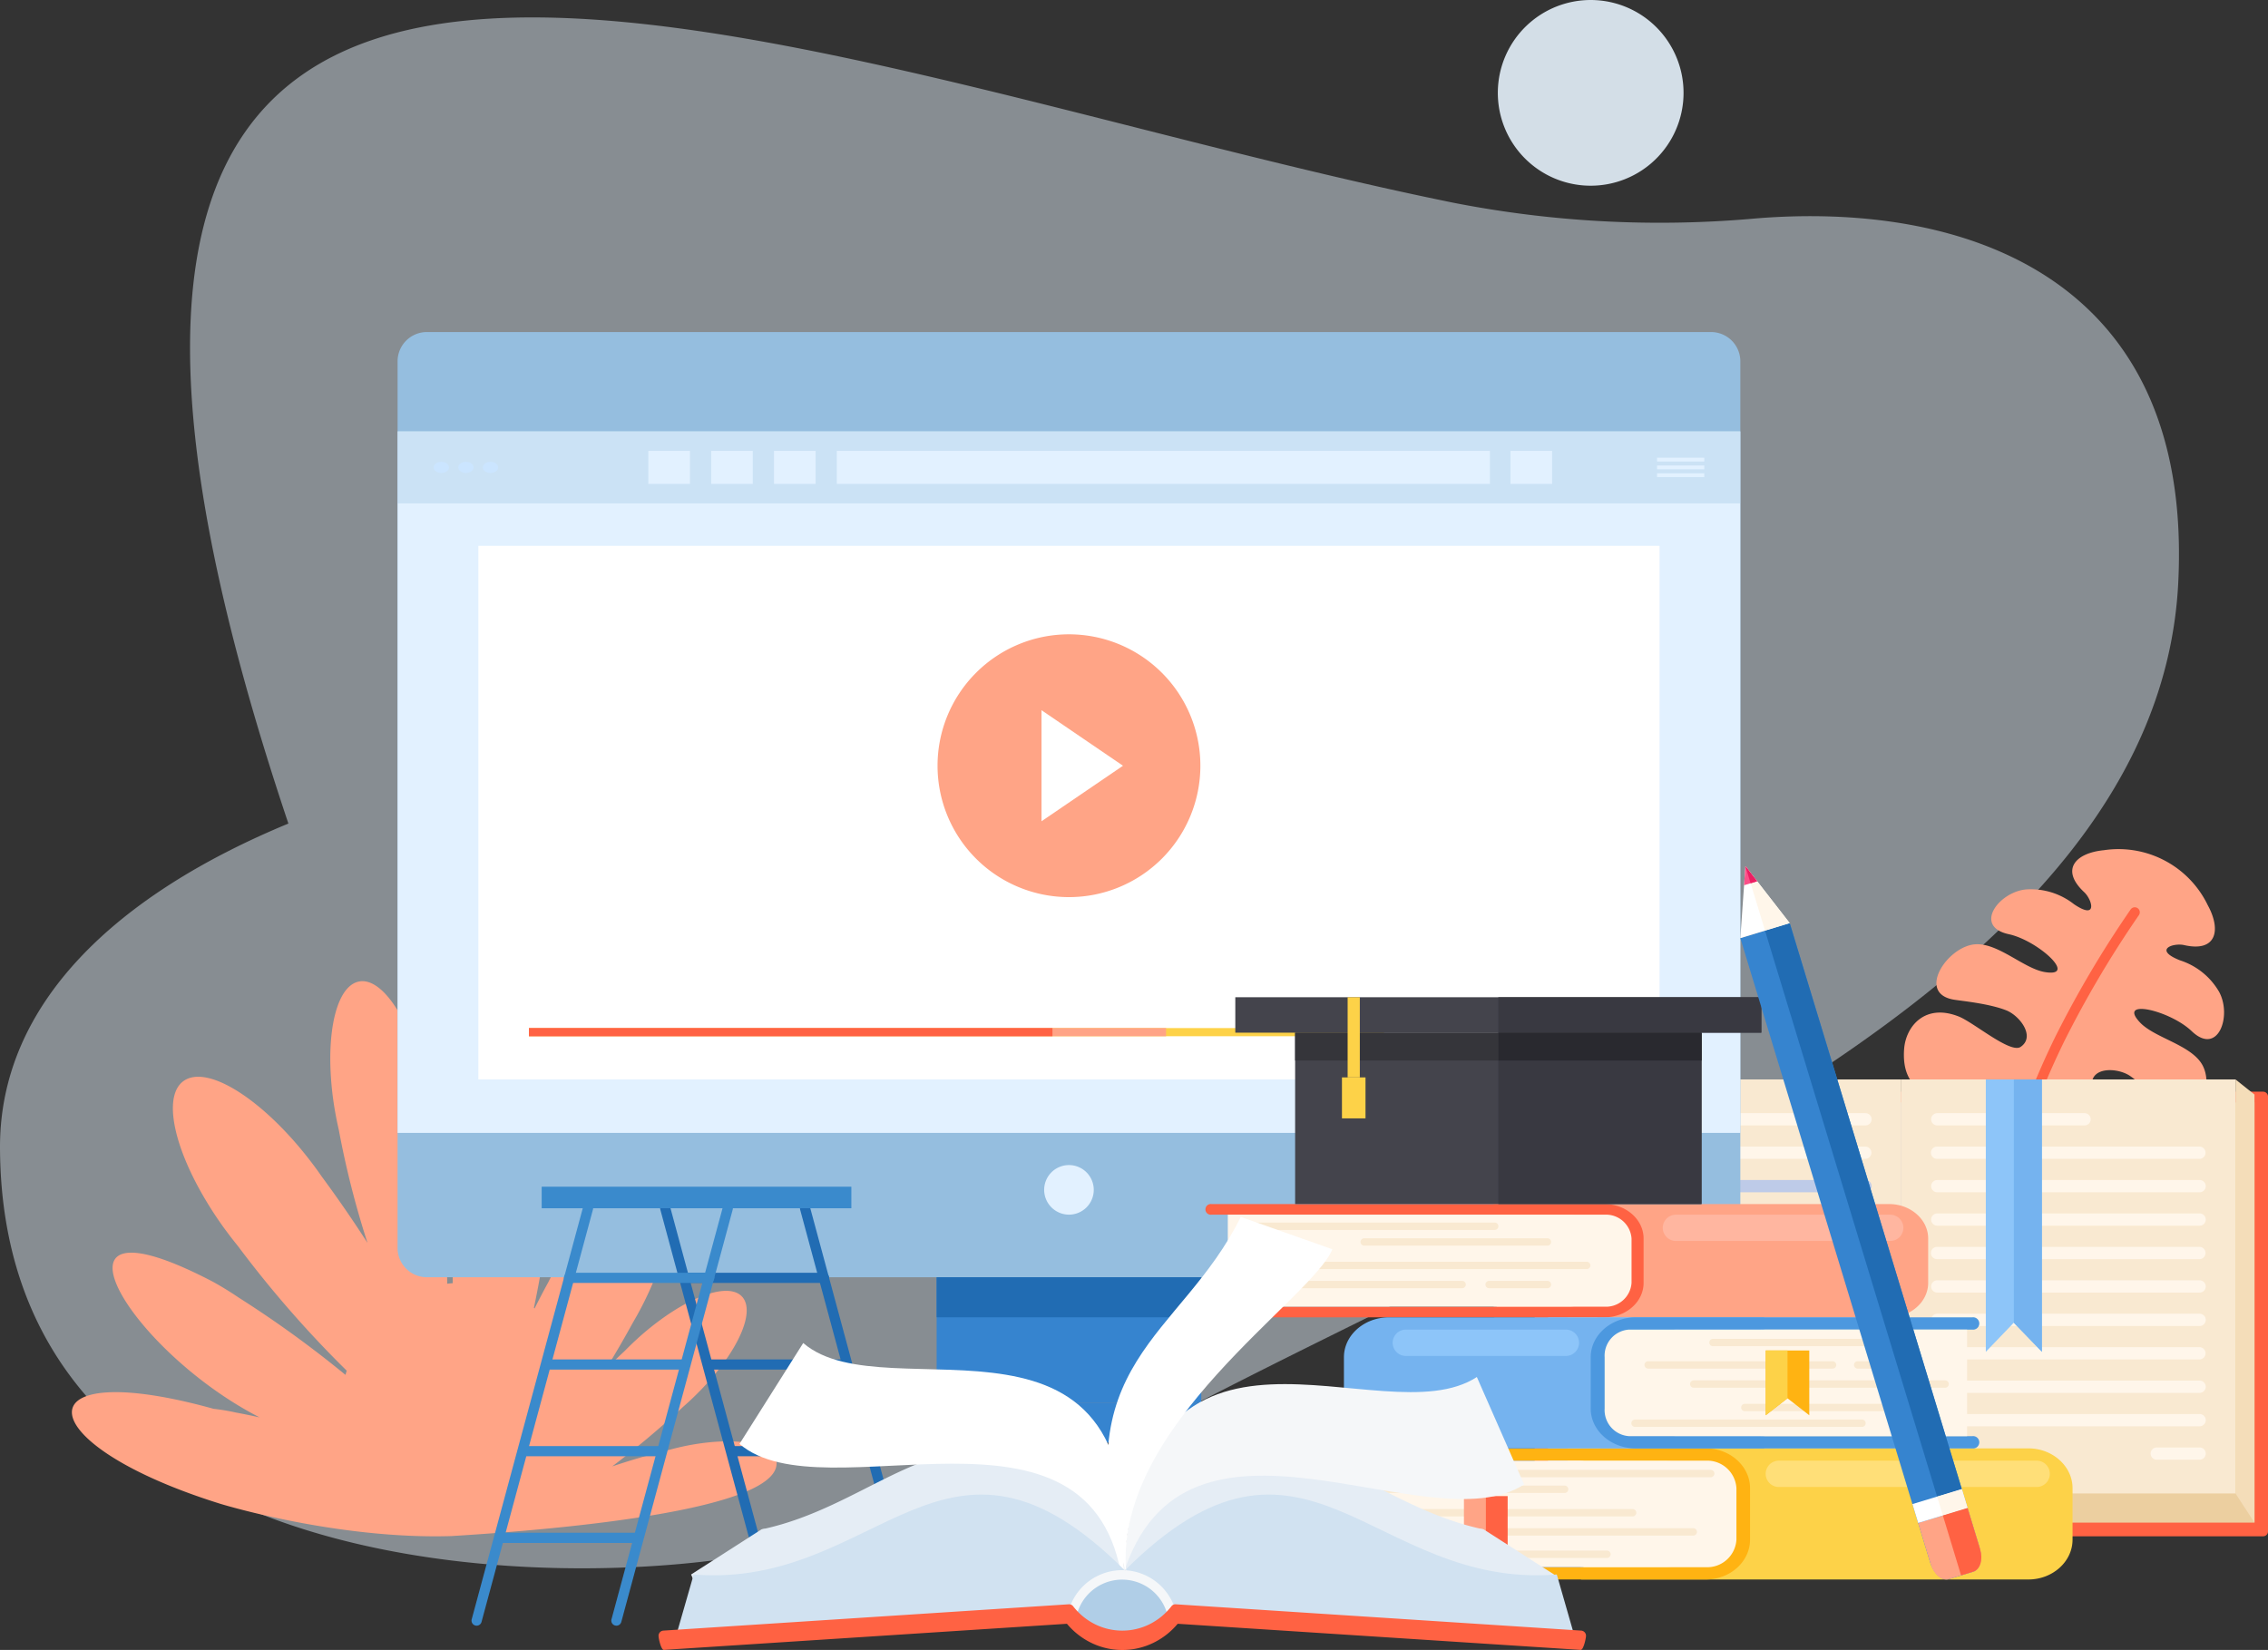 <svg id="Grupo_247" data-name="Grupo 247" xmlns="http://www.w3.org/2000/svg" xmlns:xlink="http://www.w3.org/1999/xlink" width="338.5" height="246.288" viewBox="0 0 338.5 246.288">
  <rect x="0" y="0" width="338.5" height="246.288" fill="#333333" stroke="none"/>
  <defs>
    <clipPath id="clip-path">
      <rect id="Rectángulo_176" data-name="Rectángulo 176" width="338.5" height="246.288" fill="none"/>
    </clipPath>
    <clipPath id="clip-path-3">
      <rect id="Rectángulo_138" data-name="Rectángulo 138" width="325.209" height="231.5" fill="none"/>
    </clipPath>
    <clipPath id="clip-path-4">
      <rect id="Rectángulo_139" data-name="Rectángulo 139" width="27.721" height="27.722" fill="none"/>
    </clipPath>
    <clipPath id="clip-path-5">
      <rect id="Rectángulo_144" data-name="Rectángulo 144" width="5.495" height="4.356" fill="none"/>
    </clipPath>
    <clipPath id="clip-path-6">
      <rect id="Rectángulo_150" data-name="Rectángulo 150" width="200.407" height="10.751" fill="none"/>
    </clipPath>
    <clipPath id="clip-path-7">
      <rect id="Rectángulo_164" data-name="Rectángulo 164" width="35.915" height="3.929" fill="none"/>
    </clipPath>
  </defs>
  <g id="Grupo_246" data-name="Grupo 246" clip-path="url(#clip-path)">
    <g id="Grupo_245" data-name="Grupo 245">
      <g id="Grupo_244" data-name="Grupo 244" clip-path="url(#clip-path)">
        <g id="Grupo_231" data-name="Grupo 231" transform="translate(0 2.6)" opacity="0.48">
          <g id="Grupo_230" data-name="Grupo 230">
            <g id="Grupo_229" data-name="Grupo 229" clip-path="url(#clip-path-3)">
              <path id="Trazado_620" data-name="Trazado 620" d="M262,32.511a160.1,160.1,0,0,1-45.073-2.345C114.323,9.3-15.76-52.349,43.043,122.832,17.587,133.366-.108,149.561,0,171.309c.324,65.1,82.846,66.639,114.743,60.18,9.366-3.295,26.3-11,43.92-20.146h16.175C234.18,180.036,322,147.381,325.1,86.969c2.351-45.855-32.025-57.014-63.1-54.458" transform="translate(0 -2.502)" fill="#e2eef8" fill-rule="evenodd"/>
            </g>
          </g>
        </g>
        <g id="Grupo_234" data-name="Grupo 234" transform="translate(223.555)" opacity="0.91">
          <g id="Grupo_233" data-name="Grupo 233">
            <g id="Grupo_232" data-name="Grupo 232" clip-path="url(#clip-path-4)">
              <path id="Trazado_621" data-name="Trazado 621" d="M230.521.09a13.86,13.86,0,1,0,12.2,15.337A13.86,13.86,0,0,0,230.521.09" transform="translate(-215.094 0)" fill="#e2eef8" fill-rule="evenodd"/>
            </g>
          </g>
        </g>
        <path id="Trazado_622" data-name="Trazado 622" d="M297.324,169.865q-13.018-2.427-14.758-7.82c.893-.086,3.269-.3,3.6-1.209,1.179-3.239-13.585,2.09-12.726-9.079.257-3.328,3.077-6.813,8.12-4.838,2.271.888,7.723,5.592,9.265,4.549,2.261-1.529-.125-4.662-2.151-5.46-2.622-1.033-6.69-1.394-7.864-1.6-5.518-.971-.97-7.85,3.13-8.244,3.45-.334,7.336,3.62,10.511,4.136,4.993.814-1.027-4.713-5.391-5.653-5.33-1.148-1.518-6.29,2.558-6.682a10.42,10.42,0,0,1,7.169,2.2c3.6,2.447,2.729-.669,1.523-1.795-3.6-3.36-1.3-5.852,2.948-6.263a14.787,14.787,0,0,1,15.5,8.213c2.046,3.747,1.272,7.047-3.527,5.953-1.61-.367-4.678.661-.632,2.27a10.423,10.423,0,0,1,5.846,4.7c1.963,3.6-.152,9.635-4.094,5.87-3.227-3.085-11.18-4.963-7.706-1.289,2.211,2.337,7.664,3.334,9.325,6.375,1.975,3.617-1.164,11.241-5.065,7.219-.829-.854-3.411-4.019-5.737-5.608-1.8-1.231-5.731-1.445-5.727,1.285,0,1.86,6.955,3.73,8.966,5.112,4.464,3.064,2.7,7.223.091,9.3-8.758,6.981-12.175-8.1-14.194-5.3-.57.789.591,2.872,1.022,3.657" transform="translate(10.754 4.8)" fill="#ffa486" fill-rule="evenodd"/>
        <path id="Trazado_623" data-name="Trazado 623" d="M288.392,167.29a.748.748,0,1,0,1.426.45,123.782,123.782,0,0,1,6.9-17.371,157.266,157.266,0,0,1,11.176-18.9.748.748,0,1,0-1.241-.837,158.455,158.455,0,0,0-11.282,19.08,125.194,125.194,0,0,0-6.975,17.576" transform="translate(11.343 5.125)" fill="#ff6243" fill-rule="evenodd"/>
        <path id="Trazado_624" data-name="Trazado 624" d="M53.341,140.935c3.446-.427,7.472,5.861,9.569,14.525l0,.011c.249,1.029.471,2.092.662,3.18.069.394.131.786.19,1.175a164.824,164.824,0,0,1,2.586,26.252c.185-.023.368-.044.553-.061.086-.008.171-.014.257-.021a128.882,128.882,0,0,1,.681-13.074c.054-.909.131-1.835.236-2.774a47.572,47.572,0,0,1,1.2-6.6v-.008h0c1.791-6.892,4.887-11.49,7.85-11.006,3.429.56,5.521,7.725,5.1,16.63h0v.012c-.051,1.056-.136,2.139-.261,3.238-.044.4-.095.791-.147,1.181a161.745,161.745,0,0,1-2.537,16.086l.1.083q1.007-2.016,2.052-3.921.6-1.228,1.287-2.468a47.305,47.305,0,0,1,3.654-5.621l0-.009h0c4.31-5.669,8.938-8.719,11.488-7.128,2.947,1.838,2.114,9.256-1.71,17.308h0l-.005.01q-.681,1.434-1.487,2.886c-.2.351-.394.694-.592,1.034q-2.033,3.709-4.076,7.007,1.43-1.437,2.857-2.768c.549-.561,1.124-1.12,1.722-1.671a41.083,41.083,0,0,1,4.515-3.608l.006-.006h0c5.064-3.469,9.679-4.709,11.333-2.717,1.913,2.3-.778,8.147-6.094,13.7h0l-.007.007c-.632.659-1.3,1.315-2,1.958q-.382.351-.765.685c-3.7,3.441-7.267,6.383-10.585,8.9q4.061-1.369,7.872-2.289.976-.287,2-.528a35.317,35.317,0,0,1,4.925-.807h.006c5.281-.468,9.279.553,9.681,2.752,1.332,7.286-31.59,10.248-48.5,11.273-16.856.518-33.847-4.62-34.539-4.836-28.755-8.987-29.832-22.193-.93-14.154h.009c.8.087,1.62.211,2.454.373.3.058.6.123.9.189q1.79.332,3.489.715c-19.734-10.135-34.167-34.466-6.931-20.229l.01.006c.925.516,1.857,1.071,2.786,1.669q.505.326.993.657a161.69,161.69,0,0,1,15.956,11.548c.06-.21.122-.419.187-.625a163.385,163.385,0,0,1-16.221-18.582q-1-1.228-1.973-2.56a55.134,55.134,0,0,1-4.138-6.59l-.005-.008h0c-3.867-7.305-4.823-13.667-1.9-15.577C30.5,153.543,37.9,158.038,44.519,166h0l.007.011q1.179,1.419,2.316,2.976.408.564.8,1.129c2.506,3.4,4.76,6.694,6.8,9.862a134.987,134.987,0,0,1-4.281-16.862q-.307-1.333-.554-2.729a47.523,47.523,0,0,1-.7-6.666v-.01c-.219-7.117,1.457-12.4,4.438-12.769" transform="translate(0.407 5.543)" fill="#ffa486" fill-rule="evenodd"/>
        <path id="Trazado_625" data-name="Trazado 625" d="M329.1,156.786H221.119a.736.736,0,0,0-.734.735v64.9a.736.736,0,0,0,.734.734H329.1a.736.736,0,0,0,.734-.734v-64.9a.737.737,0,0,0-.734-.735" transform="translate(8.669 6.167)" fill="#ff6243" fill-rule="evenodd"/>
        <rect id="Rectángulo_140" data-name="Rectángulo 140" width="52.706" height="62.72" transform="translate(283.777 164.559)" fill="#eccfa0"/>
        <rect id="Rectángulo_141" data-name="Rectángulo 141" width="52.706" height="62.72" transform="translate(231.072 164.559)" fill="#a9b8e0"/>
        <rect id="Rectángulo_142" data-name="Rectángulo 142" width="49.875" height="61.797" transform="translate(283.777 161.127)" fill="#f9e9d1"/>
        <rect id="Rectángulo_143" data-name="Rectángulo 143" width="49.875" height="61.797" transform="translate(233.902 161.127)" fill="#f9e9d1"/>
        <path id="Trazado_626" data-name="Trazado 626" d="M321.024,155.028v61.8l2.83,4.356v-63.9Z" transform="translate(12.628 6.098)" fill="#f4ddb9" fill-rule="evenodd"/>
        <path id="Trazado_627" data-name="Trazado 627" d="M225.157,155.028v61.8l-2.83,4.356v-63.9Z" transform="translate(8.745 6.098)" fill="#c4cfeb" fill-rule="evenodd"/>
        <g id="Grupo_237" data-name="Grupo 237" transform="translate(281.03 222.923)" opacity="0.32">
          <g id="Grupo_236" data-name="Grupo 236">
            <g id="Grupo_235" data-name="Grupo 235" clip-path="url(#clip-path-5)">
              <path id="Trazado_628" data-name="Trazado 628" d="M275.889,218.842h-5.495l2.747-4.356Z" transform="translate(-270.394 -214.487)" fill="#858585" fill-rule="evenodd"/>
            </g>
          </g>
        </g>
        <path id="Trazado_629" data-name="Trazado 629" d="M278.86,219.82H267.64a5.927,5.927,0,0,0,.388.858h10.444a5.93,5.93,0,0,0,.388-.858" transform="translate(10.528 8.647)" fill="#dd2626" fill-rule="evenodd"/>
        <path id="Trazado_630" data-name="Trazado 630" d="M316.143,207.881h-6.391a.916.916,0,1,0,0,1.832h6.391a.916.916,0,1,0,0-1.832" transform="translate(12.148 8.177)" fill="#fff6ea" fill-rule="evenodd"/>
        <path id="Trazado_631" data-name="Trazado 631" d="M317.384,203.08H278.231a.916.916,0,1,0,0,1.832h39.153a.916.916,0,0,0,0-1.832" transform="translate(10.908 7.988)" fill="#fff6ea" fill-rule="evenodd"/>
        <path id="Trazado_632" data-name="Trazado 632" d="M317.384,198.279H278.231a.916.916,0,1,0,0,1.832h39.153a.916.916,0,0,0,0-1.832" transform="translate(10.908 7.799)" fill="#fff6ea" fill-rule="evenodd"/>
        <path id="Trazado_633" data-name="Trazado 633" d="M317.384,193.478H278.231a.917.917,0,1,0,0,1.833h39.153a.917.917,0,0,0,0-1.833" transform="translate(10.908 7.61)" fill="#fff6ea" fill-rule="evenodd"/>
        <path id="Trazado_634" data-name="Trazado 634" d="M317.384,188.677H278.231a.916.916,0,1,0,0,1.832h39.153a.916.916,0,0,0,0-1.832" transform="translate(10.908 7.422)" fill="#fff6ea" fill-rule="evenodd"/>
        <path id="Trazado_635" data-name="Trazado 635" d="M317.384,183.876H278.231a.916.916,0,1,0,0,1.832h39.153a.916.916,0,0,0,0-1.832" transform="translate(10.908 7.233)" fill="#fff6ea" fill-rule="evenodd"/>
        <path id="Trazado_636" data-name="Trazado 636" d="M317.384,179.074H278.231a.917.917,0,1,0,0,1.833h39.153a.917.917,0,0,0,0-1.833" transform="translate(10.908 7.044)" fill="#fff6ea" fill-rule="evenodd"/>
        <path id="Trazado_637" data-name="Trazado 637" d="M317.384,174.273H278.231a.916.916,0,1,0,0,1.832h39.153a.916.916,0,0,0,0-1.832" transform="translate(10.908 6.855)" fill="#fff6ea" fill-rule="evenodd"/>
        <path id="Trazado_638" data-name="Trazado 638" d="M317.384,169.472H278.231a.916.916,0,1,0,0,1.832h39.153a.916.916,0,0,0,0-1.832" transform="translate(10.908 6.666)" fill="#fff6ea" fill-rule="evenodd"/>
        <path id="Trazado_639" data-name="Trazado 639" d="M317.384,164.671H278.231a.917.917,0,1,0,0,1.833h39.153a.917.917,0,0,0,0-1.833" transform="translate(10.908 6.477)" fill="#fff6ea" fill-rule="evenodd"/>
        <path id="Trazado_640" data-name="Trazado 640" d="M300.211,159.87h-21.98a.919.919,0,0,0-.917.916h0a.919.919,0,0,0,.917.916h21.98a.919.919,0,0,0,.917-.916h0a.919.919,0,0,0-.917-.916" transform="translate(10.908 6.288)" fill="#fff6ea" fill-rule="evenodd"/>
        <path id="Trazado_641" data-name="Trazado 641" d="M293.535,155.028h-8.369v40.655l4.173-4.341,4.2,4.341Z" transform="translate(11.217 6.098)" fill="#8dc5f9" fill-rule="evenodd"/>
        <path id="Trazado_642" data-name="Trazado 642" d="M269.4,203.08H230.244a.916.916,0,1,0,0,1.832H269.4a.916.916,0,1,0,0-1.832" transform="translate(9.021 7.988)" fill="#becbe8" fill-rule="evenodd"/>
        <path id="Trazado_643" data-name="Trazado 643" d="M269.4,198.279H230.244a.916.916,0,1,0,0,1.832H269.4a.916.916,0,1,0,0-1.832" transform="translate(9.021 7.799)" fill="#becbe8" fill-rule="evenodd"/>
        <path id="Trazado_644" data-name="Trazado 644" d="M269.4,193.478H230.244a.917.917,0,0,0,0,1.833H269.4a.917.917,0,0,0,0-1.833" transform="translate(9.021 7.61)" fill="#becbe8" fill-rule="evenodd"/>
        <path id="Trazado_645" data-name="Trazado 645" d="M269.4,188.677H230.244a.916.916,0,1,0,0,1.832H269.4a.916.916,0,1,0,0-1.832" transform="translate(9.021 7.422)" fill="#becbe8" fill-rule="evenodd"/>
        <path id="Trazado_646" data-name="Trazado 646" d="M269.4,183.876H230.244a.916.916,0,1,0,0,1.832H269.4a.916.916,0,1,0,0-1.832" transform="translate(9.021 7.233)" fill="#becbe8" fill-rule="evenodd"/>
        <path id="Trazado_647" data-name="Trazado 647" d="M269.4,179.074H230.244a.917.917,0,1,0,0,1.833H269.4a.917.917,0,0,0,0-1.833" transform="translate(9.021 7.044)" fill="#becbe8" fill-rule="evenodd"/>
        <path id="Trazado_648" data-name="Trazado 648" d="M269.4,174.273H230.244a.916.916,0,1,0,0,1.832H269.4a.916.916,0,1,0,0-1.832" transform="translate(9.021 6.855)" fill="#becbe8" fill-rule="evenodd"/>
        <path id="Trazado_649" data-name="Trazado 649" d="M269.4,169.472H230.244a.916.916,0,1,0,0,1.832H269.4a.916.916,0,1,0,0-1.832" transform="translate(9.021 6.666)" fill="#becbe8" fill-rule="evenodd"/>
        <path id="Trazado_650" data-name="Trazado 650" d="M269.4,164.671H230.244a.917.917,0,0,0,0,1.833H269.4a.917.917,0,0,0,0-1.833" transform="translate(9.021 6.477)" fill="#fff6ea" fill-rule="evenodd"/>
        <path id="Trazado_651" data-name="Trazado 651" d="M269.4,159.87H230.244a.919.919,0,0,0-.917.916h0a.919.919,0,0,0,.917.916H269.4a.919.919,0,0,0,.917-.916h0a.919.919,0,0,0-.917-.916" transform="translate(9.021 6.288)" fill="#fff6ea" fill-rule="evenodd"/>
        <path id="Trazado_652" data-name="Trazado 652" d="M236.635,207.881h-6.392a.916.916,0,0,0,0,1.832h6.392a.916.916,0,0,0,0-1.832" transform="translate(9.021 8.177)" fill="#becbe8" fill-rule="evenodd"/>
        <path id="Trazado_653" data-name="Trazado 653" d="M293.377,155.028h-4.184v36.325l4.184,4.33Z" transform="translate(11.375 6.098)" fill="#75b3ef" fill-rule="evenodd"/>
        <path id="Trazado_654" data-name="Trazado 654" d="M61.454,47.688H253.14a4.374,4.374,0,0,1,4.361,4.361V184.417a4.374,4.374,0,0,1-4.361,4.361H61.454a4.374,4.374,0,0,1-4.361-4.361V52.049a4.374,4.374,0,0,1,4.361-4.361" transform="translate(2.246 1.876)" fill="#95bedf" fill-rule="evenodd"/>
        <rect id="Rectángulo_145" data-name="Rectángulo 145" width="200.408" height="104.713" transform="translate(59.339 64.391)" fill="#e2f1ff"/>
        <rect id="Rectángulo_146" data-name="Rectángulo 146" width="39.495" height="18.708" transform="translate(139.795 190.654)" fill="#3684cf"/>
        <rect id="Rectángulo_147" data-name="Rectángulo 147" width="63.658" height="5.976" transform="translate(127.713 209.362)" fill="#3684cf"/>
        <path id="Trazado_655" data-name="Trazado 655" d="M153.645,174.726a3.7,3.7,0,1,0-3.7-3.7,3.709,3.709,0,0,0,3.7,3.7" transform="translate(5.898 6.582)" fill="#e2f1ff" fill-rule="evenodd"/>
        <rect id="Rectángulo_148" data-name="Rectángulo 148" width="39.495" height="5.976" transform="translate(139.795 190.654)" fill="#216cb3"/>
        <g id="Grupo_240" data-name="Grupo 240" transform="translate(59.339 64.391)" opacity="0.3">
          <g id="Grupo_239" data-name="Grupo 239">
            <g id="Grupo_238" data-name="Grupo 238" clip-path="url(#clip-path-6)">
              <rect id="Rectángulo_149" data-name="Rectángulo 149" width="200.407" height="10.751" transform="translate(0)" fill="#95bedf"/>
            </g>
          </g>
        </g>
        <path id="Trazado_656" data-name="Trazado 656" d="M63.417,67.992c.63,0,1.144-.375,1.144-.835s-.514-.835-1.144-.835-1.146.374-1.146.835.514.835,1.146.835" transform="translate(2.449 2.609)" fill="#cbe5ff" fill-rule="evenodd"/>
        <path id="Trazado_657" data-name="Trazado 657" d="M66.947,67.992c.631,0,1.145-.375,1.145-.835s-.514-.835-1.145-.835-1.145.374-1.145.835.514.835,1.145.835" transform="translate(2.588 2.609)" fill="#cbe5ff" fill-rule="evenodd"/>
        <path id="Trazado_658" data-name="Trazado 658" d="M70.478,67.992c.631,0,1.145-.375,1.145-.835s-.514-.835-1.145-.835-1.145.374-1.145.835.514.835,1.145.835" transform="translate(2.727 2.609)" fill="#cbe5ff" fill-rule="evenodd"/>
        <rect id="Rectángulo_151" data-name="Rectángulo 151" width="7.05" height="0.569" transform="translate(247.315 68.321)" fill="#e2f1ff"/>
        <rect id="Rectángulo_152" data-name="Rectángulo 152" width="7.05" height="0.569" transform="translate(247.315 69.482)" fill="#e2f1ff"/>
        <rect id="Rectángulo_153" data-name="Rectángulo 153" width="7.05" height="0.569" transform="translate(247.315 70.644)" fill="#e2f1ff"/>
        <rect id="Rectángulo_154" data-name="Rectángulo 154" width="97.477" height="4.927" transform="translate(124.897 67.302)" fill="#e2f1ff"/>
        <rect id="Rectángulo_155" data-name="Rectángulo 155" width="6.214" height="4.927" transform="translate(225.438 67.302)" fill="#e2f1ff"/>
        <rect id="Rectángulo_156" data-name="Rectángulo 156" width="6.214" height="4.927" transform="translate(115.519 67.302)" fill="#e2f1ff"/>
        <rect id="Rectángulo_157" data-name="Rectángulo 157" width="6.214" height="4.927" transform="translate(106.14 67.302)" fill="#e2f1ff"/>
        <rect id="Rectángulo_158" data-name="Rectángulo 158" width="6.214" height="4.927" transform="translate(96.762 67.302)" fill="#e2f1ff"/>
        <rect id="Rectángulo_159" data-name="Rectángulo 159" width="176.287" height="79.653" transform="translate(71.399 81.473)" fill="#fff"/>
        <rect id="Rectángulo_160" data-name="Rectángulo 160" width="127.616" height="1.218" transform="translate(78.948 153.458)" fill="#fdd248"/>
        <rect id="Rectángulo_161" data-name="Rectángulo 161" width="95.088" height="1.218" transform="translate(78.948 153.458)" fill="#ffa486"/>
        <rect id="Rectángulo_162" data-name="Rectángulo 162" width="78.132" height="1.218" transform="translate(78.948 153.458)" fill="#ff6243"/>
        <path id="Trazado_659" data-name="Trazado 659" d="M154.247,91.1a19.614,19.614,0,1,1-19.614,19.614A19.614,19.614,0,0,1,154.247,91.1" transform="translate(5.296 3.583)" fill="#ffa486" fill-rule="evenodd"/>
        <path id="Trazado_660" data-name="Trazado 660" d="M149.564,102l12.159,8.288-12.159,8.287Z" transform="translate(5.883 4.012)" fill="#fff" fill-rule="evenodd"/>
        <path id="Trazado_661" data-name="Trazado 661" d="M116.365,173.362a.759.759,0,0,0-1.466.392l16.622,61.53a.759.759,0,1,0,1.466-.392Z" transform="translate(4.519 6.797)" fill="#216cb3" fill-rule="evenodd"/>
        <path id="Trazado_662" data-name="Trazado 662" d="M96.292,173.362a.759.759,0,0,0-1.467.392l16.622,61.53a.759.759,0,1,0,1.466-.392Z" transform="translate(3.729 6.797)" fill="#216cb3" fill-rule="evenodd"/>
        <path id="Trazado_663" data-name="Trazado 663" d="M119.121,184.312a.76.76,0,1,0,0-1.519H98.259a.76.76,0,1,0,0,1.519Z" transform="translate(3.835 7.19)" fill="#216cb3" fill-rule="evenodd"/>
        <path id="Trazado_664" data-name="Trazado 664" d="M122.028,196.759a.76.76,0,0,0,0-1.52H101.71a.76.76,0,1,0,0,1.52Z" transform="translate(3.971 7.68)" fill="#216cb3" fill-rule="evenodd"/>
        <path id="Trazado_665" data-name="Trazado 665" d="M125.65,209.206a.76.76,0,0,0,0-1.521H105.234a.76.76,0,1,0,0,1.521Z" transform="translate(4.109 8.169)" fill="#216cb3" fill-rule="evenodd"/>
        <path id="Trazado_666" data-name="Trazado 666" d="M129.143,221.652a.76.76,0,1,0,0-1.52H108.684a.76.76,0,1,0,0,1.52Z" transform="translate(4.245 8.659)" fill="#216cb3" fill-rule="evenodd"/>
        <path id="Trazado_667" data-name="Trazado 667" d="M84.365,173.362a.759.759,0,0,1,1.467.392l-16.622,61.53a.759.759,0,1,1-1.466-.392Z" transform="translate(2.664 6.797)" fill="#3a8acc" fill-rule="evenodd"/>
        <path id="Trazado_668" data-name="Trazado 668" d="M104.438,173.362a.759.759,0,0,1,1.467.392l-16.622,61.53a.759.759,0,1,1-1.466-.392Z" transform="translate(3.453 6.797)" fill="#3a8acc" fill-rule="evenodd"/>
        <path id="Trazado_669" data-name="Trazado 669" d="M81.77,184.312a.76.76,0,1,1,0-1.519h20.863a.76.76,0,1,1,0,1.519Z" transform="translate(3.187 7.19)" fill="#3a8acc" fill-rule="evenodd"/>
        <path id="Trazado_670" data-name="Trazado 670" d="M78.843,196.759a.76.76,0,1,1,0-1.52H99.162a.76.76,0,1,1,0,1.52Z" transform="translate(3.071 7.68)" fill="#3a8acc" fill-rule="evenodd"/>
        <path id="Trazado_671" data-name="Trazado 671" d="M75.224,209.206a.76.76,0,0,1,0-1.521H95.64a.76.76,0,0,1,0,1.521Z" transform="translate(2.929 8.169)" fill="#3a8acc" fill-rule="evenodd"/>
        <path id="Trazado_672" data-name="Trazado 672" d="M71.733,221.652a.76.76,0,1,1,0-1.52h20.46a.76.76,0,1,1,0,1.52Z" transform="translate(2.792 8.659)" fill="#3a8acc" fill-rule="evenodd"/>
        <rect id="Rectángulo_163" data-name="Rectángulo 163" width="46.22" height="3.218" transform="translate(80.847 177.138)" fill="#3a8acc"/>
        <path id="Trazado_673" data-name="Trazado 673" d="M214.944,172.927h58.6c3.2,0,5.819,2.309,5.819,5.138v6.628c0,2.829-2.615,5.138-5.819,5.138H214.875a.8.8,0,1,1,0-1.585h.069V174.512h-.069a.8.8,0,1,1,0-1.585Z" transform="translate(8.417 6.802)" fill="#ffa486" fill-rule="evenodd"/>
        <path id="Trazado_674" data-name="Trazado 674" d="M174.079,172.927h58.6c3.2,0,5.819,2.309,5.819,5.138v6.628c0,2.829-2.615,5.138-5.819,5.138H174.01a.8.8,0,1,1,0-1.585h53.118a3.822,3.822,0,0,0,4.024-3.553v-6.628a3.822,3.822,0,0,0-4.024-3.553H174.01a.8.8,0,1,1,0-1.585Z" transform="translate(6.809 6.802)" fill="#ff6243" fill-rule="evenodd"/>
        <path id="Trazado_675" data-name="Trazado 675" d="M196.44,174.452h36.11a3.822,3.822,0,0,1,4.024,3.553v6.628a3.822,3.822,0,0,1-4.024,3.553H176.318V174.452Z" transform="translate(6.935 6.862)" fill="#fff6ea" fill-rule="evenodd"/>
        <g id="Grupo_243" data-name="Grupo 243" transform="translate(248.167 181.313)" opacity="0.57">
          <g id="Grupo_242" data-name="Grupo 242">
            <g id="Grupo_241" data-name="Grupo 241" clip-path="url(#clip-path-7)">
              <path id="Trazado_676" data-name="Trazado 676" d="M240.739,174.451h31.987a1.971,1.971,0,0,1,1.964,1.964h0a1.97,1.97,0,0,1-1.964,1.963H240.739a1.97,1.97,0,0,1-1.964-1.963h0a1.971,1.971,0,0,1,1.964-1.964" transform="translate(-238.775 -174.451)" fill="#ffc3b3" fill-rule="evenodd"/>
            </g>
          </g>
        </g>
        <path id="Trazado_677" data-name="Trazado 677" d="M178.472,175.584h37.617a.551.551,0,0,1,.55.55h0a.551.551,0,0,1-.55.55H178.472a.551.551,0,0,1-.55-.55h0a.551.551,0,0,1,.55-.55" transform="translate(6.999 6.907)" fill="#f9e9d1" fill-rule="evenodd"/>
        <path id="Trazado_678" data-name="Trazado 678" d="M195.923,177.84h27.345a.551.551,0,0,1,.55.55h0a.551.551,0,0,1-.55.55H195.923a.551.551,0,0,1-.55-.55h0a.551.551,0,0,1,.55-.55" transform="translate(7.685 6.995)" fill="#f9e9d1" fill-rule="evenodd"/>
        <path id="Trazado_679" data-name="Trazado 679" d="M187.8,181.21h41.65a.551.551,0,0,1,.55.55h0a.551.551,0,0,1-.55.55H187.8a.551.551,0,0,1-.55-.55h0a.551.551,0,0,1,.55-.55" transform="translate(7.366 7.128)" fill="#f9e9d1" fill-rule="evenodd"/>
        <path id="Trazado_680" data-name="Trazado 680" d="M213.863,183.958h8.7a.551.551,0,0,1,.55.55h0a.551.551,0,0,1-.55.55h-8.7a.551.551,0,0,1-.55-.55h0a.551.551,0,0,1,.55-.55" transform="translate(8.391 7.236)" fill="#f9e9d1" fill-rule="evenodd"/>
        <path id="Trazado_681" data-name="Trazado 681" d="M180.558,183.958h30.583a.551.551,0,0,1,.55.55h0a.551.551,0,0,1-.55.55H180.558a.551.551,0,0,1-.55-.55h0a.551.551,0,0,1,.55-.55" transform="translate(7.081 7.236)" fill="#f9e9d1" fill-rule="evenodd"/>
        <path id="Trazado_682" data-name="Trazado 682" d="M227.425,208.013h66.406c3.631,0,6.595,2.673,6.595,5.949v7.673c0,3.275-2.964,5.949-6.595,5.949H227.349a.922.922,0,1,1,0-1.834h.077v-15.9h-.077a.922.922,0,1,1,0-1.834Z" transform="translate(8.903 8.182)" fill="#fdd248" fill-rule="evenodd"/>
        <path id="Trazado_683" data-name="Trazado 683" d="M181.114,208.013h66.406c3.631,0,6.595,2.673,6.595,5.949v7.673c0,3.275-2.964,5.949-6.595,5.949H181.037a.922.922,0,1,1,0-1.834h60.2a4.368,4.368,0,0,0,4.561-4.115v-7.673a4.368,4.368,0,0,0-4.561-4.115h-60.2a.922.922,0,1,1,0-1.834Z" transform="translate(7.081 8.182)" fill="#ffb312" fill-rule="evenodd"/>
        <path id="Trazado_684" data-name="Trazado 684" d="M206.456,209.779h40.922a4.367,4.367,0,0,1,4.561,4.115v7.672a4.367,4.367,0,0,1-4.561,4.115H183.653v-15.9Z" transform="translate(7.224 8.252)" fill="#fff6ea" fill-rule="evenodd"/>
        <path id="Trazado_685" data-name="Trazado 685" d="M255.519,209.778H294a1.965,1.965,0,0,1,0,3.93H255.519a1.965,1.965,0,0,1,0-3.93" transform="translate(9.974 8.252)" fill="#ffdf78" fill-rule="evenodd"/>
        <path id="Trazado_686" data-name="Trazado 686" d="M247.406,211.1H201.955a.551.551,0,0,0-.55.55h0a.551.551,0,0,0,.55.55h45.451a.551.551,0,0,0,.55-.55h0a.551.551,0,0,0-.55-.55" transform="translate(7.922 8.304)" fill="#f9e9d1" fill-rule="evenodd"/>
        <path id="Trazado_687" data-name="Trazado 687" d="M225.956,213.36h-33.1a.551.551,0,0,0-.55.55h0a.551.551,0,0,0,.55.55h33.1a.551.551,0,0,0,.55-.55h0a.551.551,0,0,0-.55-.55" transform="translate(7.564 8.393)" fill="#f9e9d1" fill-rule="evenodd"/>
        <path id="Trazado_688" data-name="Trazado 688" d="M236.373,216.73h-50.3a.552.552,0,0,0-.551.55h0a.552.552,0,0,0,.551.55h50.3a.551.551,0,0,0,.55-.55h0a.551.551,0,0,0-.55-.55" transform="translate(7.297 8.525)" fill="#f9e9d1" fill-rule="evenodd"/>
        <path id="Trazado_689" data-name="Trazado 689" d="M203.537,219.478H192.856a.551.551,0,0,0-.55.55h0a.551.551,0,0,0,.55.55h10.681a.551.551,0,0,0,.55-.55h0a.551.551,0,0,0-.55-.55" transform="translate(7.564 8.633)" fill="#f9e9d1" fill-rule="evenodd"/>
        <path id="Trazado_690" data-name="Trazado 690" d="M244.577,219.478H207.584a.552.552,0,0,0-.551.55h0a.552.552,0,0,0,.551.55h36.993a.551.551,0,0,0,.55-.55h0a.551.551,0,0,0-.55-.55" transform="translate(8.144 8.633)" fill="#f9e9d1" fill-rule="evenodd"/>
        <path id="Trazado_691" data-name="Trazado 691" d="M232.13,222.694H196.523a.551.551,0,0,0-.55.55h0a.551.551,0,0,0,.55.55H232.13a.551.551,0,0,0,.55-.55h0a.551.551,0,0,0-.55-.55" transform="translate(7.709 8.76)" fill="#f9e9d1" fill-rule="evenodd"/>
        <path id="Trazado_692" data-name="Trazado 692" d="M210.249,214.865h6.5v9.668L213.5,222l-3.25,2.534Z" transform="translate(8.27 8.452)" fill="#ff6243" fill-rule="evenodd"/>
        <path id="Trazado_693" data-name="Trazado 693" d="M210.249,214.865h3.25V222l-3.25,2.534Z" transform="translate(8.27 8.452)" fill="#ffa486" fill-rule="evenodd"/>
        <path id="Trazado_694" data-name="Trazado 694" d="M255.229,189.192h-55.5c-3.709,0-6.737,2.674-6.737,5.949v7.673c0,3.275,3.028,5.949,6.737,5.949h55.578a.924.924,0,1,0,0-1.834h-.079v-15.9h.079a.924.924,0,1,0,0-1.834Z" transform="translate(7.591 7.442)" fill="#75b3ef" fill-rule="evenodd"/>
        <path id="Trazado_695" data-name="Trazado 695" d="M285.308,189.192H235.167c-3.709,0-6.737,2.674-6.737,5.949v7.673c0,3.275,3.028,5.949,6.737,5.949h50.22a.924.924,0,1,0,0-1.834h-43.8a4.426,4.426,0,0,1-4.659-4.115v-7.673a4.426,4.426,0,0,1,4.659-4.115h43.8a.924.924,0,1,0,0-1.834Z" transform="translate(8.985 7.442)" fill="#4c98df" fill-rule="evenodd"/>
        <path id="Trazado_696" data-name="Trazado 696" d="M266.461,190.957H234.042a3.9,3.9,0,0,0-3.613,4.115v7.673a3.9,3.9,0,0,0,3.613,4.114h50.484v-15.9Z" transform="translate(9.064 7.511)" fill="#fff6ea" fill-rule="evenodd"/>
        <path id="Trazado_697" data-name="Trazado 697" d="M201.955,190.957h23.888a1.965,1.965,0,0,1,0,3.93H201.955a1.965,1.965,0,0,1,0-3.93" transform="translate(7.867 7.511)" fill="#8dc5f9" fill-rule="evenodd"/>
        <path id="Trazado_698" data-name="Trazado 698" d="M234.816,204.974h33.876a.552.552,0,0,0,.551-.55h0a.552.552,0,0,0-.551-.55H234.816a.551.551,0,0,0-.55.55h0a.551.551,0,0,0,.55.55" transform="translate(9.215 8.019)" fill="#f9e9d1" fill-rule="evenodd"/>
        <path id="Trazado_699" data-name="Trazado 699" d="M250.582,202.718h24.6a.551.551,0,0,0,.549-.55h0a.551.551,0,0,0-.549-.55h-24.6a.552.552,0,0,0-.551.55h0a.552.552,0,0,0,.551.55" transform="translate(9.835 7.931)" fill="#f9e9d1" fill-rule="evenodd"/>
        <path id="Trazado_700" data-name="Trazado 700" d="M243.244,199.348h37.52a.551.551,0,0,0,.55-.55h0a.551.551,0,0,0-.55-.55h-37.52a.551.551,0,0,0-.55.55h0a.551.551,0,0,0,.55.55" transform="translate(9.546 7.798)" fill="#f9e9d1" fill-rule="evenodd"/>
        <path id="Trazado_701" data-name="Trazado 701" d="M266.789,196.6h7.752a.551.551,0,0,0,.55-.55h0a.551.551,0,0,0-.55-.55h-7.752a.551.551,0,0,0-.55.55h0a.551.551,0,0,0,.55.55" transform="translate(10.473 7.69)" fill="#f9e9d1" fill-rule="evenodd"/>
        <path id="Trazado_702" data-name="Trazado 702" d="M236.7,196.6h27.522a.552.552,0,0,0,.551-.55h0a.552.552,0,0,0-.551-.55H236.7a.551.551,0,0,0-.55.55h0a.551.551,0,0,0,.55.55" transform="translate(9.289 7.69)" fill="#f9e9d1" fill-rule="evenodd"/>
        <path id="Trazado_703" data-name="Trazado 703" d="M246.013,193.384h26.481a.551.551,0,0,0,.55-.55h0a.551.551,0,0,0-.55-.55H246.013a.551.551,0,0,0-.55.55h0a.551.551,0,0,0,.55.55" transform="translate(9.655 7.563)" fill="#f9e9d1" fill-rule="evenodd"/>
        <path id="Trazado_704" data-name="Trazado 704" d="M253.562,193.957h6.5v9.668l-3.25-2.534-3.25,2.534Z" transform="translate(9.974 7.629)" fill="#ffb312" fill-rule="evenodd"/>
        <path id="Trazado_705" data-name="Trazado 705" d="M253.562,193.957h3.25v7.134l-3.25,2.534Z" transform="translate(9.974 7.629)" fill="#fdd248" fill-rule="evenodd"/>
        <rect id="Rectángulo_165" data-name="Rectángulo 165" width="78.513" height="5.29" transform="translate(184.37 148.855)" fill="#44444c"/>
        <rect id="Rectángulo_166" data-name="Rectángulo 166" width="60.657" height="25.583" transform="translate(193.298 154.146)" fill="#44444c"/>
        <rect id="Rectángulo_167" data-name="Rectángulo 167" width="60.657" height="4.158" transform="translate(193.298 154.145)" fill="#35353a"/>
        <rect id="Rectángulo_168" data-name="Rectángulo 168" width="39.257" height="5.289" transform="translate(223.626 148.856)" fill="#393941"/>
        <rect id="Rectángulo_169" data-name="Rectángulo 169" width="30.329" height="25.583" transform="translate(223.626 154.146)" fill="#393941"/>
        <rect id="Rectángulo_170" data-name="Rectángulo 170" width="30.329" height="4.158" transform="translate(223.626 154.145)" fill="#29292f"/>
        <rect id="Rectángulo_171" data-name="Rectángulo 171" width="1.819" height="11.967" transform="translate(201.135 148.856)" fill="#fdd248"/>
        <rect id="Rectángulo_172" data-name="Rectángulo 172" width="3.516" height="6.114" transform="translate(200.287 160.823)" fill="#fdd248"/>
        <path id="Trazado_706" data-name="Trazado 706" d="M276.105,220.965l-9.073-29.847-17.116-56.3,7.372-2.242,17.116,56.3,9.074,29.846,2.117,6.965c.523,1.722.115,3.385-.906,3.7l-3.656,1.111c-1.023.311-2.287-.844-2.81-2.566Z" transform="translate(9.83 5.215)" fill="#3684cf" fill-rule="evenodd"/>
        <path id="Trazado_707" data-name="Trazado 707" d="M249.916,135.143l7.373-2.242-6.614-8.508Z" transform="translate(9.83 4.893)" fill="#fff" fill-rule="evenodd"/>
        <path id="Trazado_708" data-name="Trazado 708" d="M282.824,216.574l1.875,6.168c.464,1.525.007,3.027-1.014,3.337l-3.657,1.112c-1.022.311-2.237-.683-2.7-2.209l-1.876-6.167Z" transform="translate(10.835 8.519)" fill="#ffa486" fill-rule="evenodd"/>
        <rect id="Rectángulo_173" data-name="Rectángulo 173" width="7.706" height="2.95" transform="translate(285.428 224.512) rotate(-16.916)" fill="#fff"/>
        <path id="Trazado_709" data-name="Trazado 709" d="M253.462,133.7l3.686-1.12,17.116,56.3,8.566,28.177-3.686,1.12Z" transform="translate(9.97 5.215)" fill="#216cb3" fill-rule="evenodd"/>
        <rect id="Rectángulo_174" data-name="Rectángulo 174" width="3.853" height="2.95" transform="matrix(0.957, -0.291, 0.291, 0.957, 289.115, 223.39)" fill="#fff6ea"/>
        <path id="Trazado_710" data-name="Trazado 710" d="M282.685,216.574l1.875,6.167c.465,1.526.007,3.028-1.014,3.338l-1.828.556L279,217.694Z" transform="translate(10.974 8.519)" fill="#ff6243" fill-rule="evenodd"/>
        <path id="Trazado_711" data-name="Trazado 711" d="M253.573,134.022l3.686-1.12-6.614-8.509Z" transform="translate(9.859 4.893)" fill="#fff6ea" fill-rule="evenodd"/>
        <path id="Trazado_712" data-name="Trazado 712" d="M252.41,126.653l-1.757-2.26-.2,2.855Z" transform="translate(9.852 4.893)" fill="#fb5089" fill-rule="evenodd"/>
        <path id="Trazado_713" data-name="Trazado 713" d="M252.4,126.653l-1.757-2.26.777,2.557Z" transform="translate(9.859 4.893)" fill="#ec1d62" fill-rule="evenodd"/>
        <path id="Trazado_714" data-name="Trazado 714" d="M156.331,225.3l-55.97,4.145-1.118-2.614,10.5-6.73a1.761,1.761,0,0,1,.588-.128c14.186-3.2,23.586-13.984,36.211-11.3,10.1,2.147,16.67,11.676,17.046,17.546Z" transform="translate(3.904 8.191)" fill="#e5edf5" fill-rule="evenodd"/>
        <path id="Trazado_715" data-name="Trazado 715" d="M168.517,225.3l55.97,4.145,1.118-2.614-10.5-6.73a1.756,1.756,0,0,0-.588-.128c-14.186-3.2-23.586-13.984-36.211-11.3-10.1,2.147-16.67,11.676-17.045,17.546Z" transform="translate(6.343 8.191)" fill="#e5edf5" fill-rule="evenodd"/>
        <path id="Trazado_716" data-name="Trazado 716" d="M221.13,213.8l-7.052-16.033c-14.251,9.3-50.128-16.25-52.85,29.7,9.1-29.728,45.651-4.364,59.9-13.665" transform="translate(6.342 7.779)" fill="#f5f7f9" fill-rule="evenodd"/>
        <path id="Trazado_717" data-name="Trazado 717" d="M106.195,207.942l9.509-15.058c12.644,10.906,52.19-10.174,47.642,35.694-4.322-30.544-44.507-9.73-57.151-20.636" transform="translate(4.177 7.587)" fill="#fff" fill-rule="evenodd"/>
        <path id="Trazado_718" data-name="Trazado 718" d="M156.8,231.808l-59.686,3.831,2.6-9.059c27.686,2.228,37.452-27.488,64.349-.611Z" transform="translate(3.82 8.443)" fill="#d1e2f1" fill-rule="evenodd"/>
        <path id="Trazado_719" data-name="Trazado 719" d="M168.805,231.808l59.794,3.831-2.6-9.059c-27.736,2.228-37.52-27.488-64.465-.611Z" transform="translate(6.354 8.443)" fill="#d1e2f1" fill-rule="evenodd"/>
        <path id="Trazado_720" data-name="Trazado 720" d="M161.835,227.851c-9.724-31.414,8.19-35,17.094-53.081L192.6,179.6c-3.025,7.485-32.706,26.272-30.76,48.253" transform="translate(6.255 6.875)" fill="#fff" fill-rule="evenodd"/>
        <path id="Trazado_721" data-name="Trazado 721" d="M153.527,231.329a9.784,9.784,0,0,0,15.826,0,8.288,8.288,0,0,0-15.826,0" transform="translate(6.039 8.87)" fill="#f5f7f9" fill-rule="evenodd"/>
        <path id="Trazado_722" data-name="Trazado 722" d="M154.73,231.766a8.239,8.239,0,0,0,13.325,0,6.979,6.979,0,0,0-13.325,0" transform="translate(6.086 8.924)" fill="#b0cee7" fill-rule="evenodd"/>
        <path id="Trazado_723" data-name="Trazado 723" d="M95.37,237.215c-.418.027-.778-1.616-.8-2.05a.776.776,0,0,1,.71-.831l60.525-3.928a.747.747,0,0,1,.655.313,9.449,9.449,0,0,0,3.25,2.664,9.151,9.151,0,0,0,8.141,0,9.466,9.466,0,0,0,3.268-2.686.746.746,0,0,1,.638-.291l60.525,3.928a.775.775,0,0,1,.709.831c-.026.433-.387,2.077-.8,2.05l-60.141-3.9a10.962,10.962,0,0,1-3.541,2.8,10.569,10.569,0,0,1-9.447,0,10.984,10.984,0,0,1-3.541-2.8Z" transform="translate(3.72 9.063)" fill="#ff6243" fill-rule="evenodd"/>
      </g>
    </g>
  </g>
</svg>
